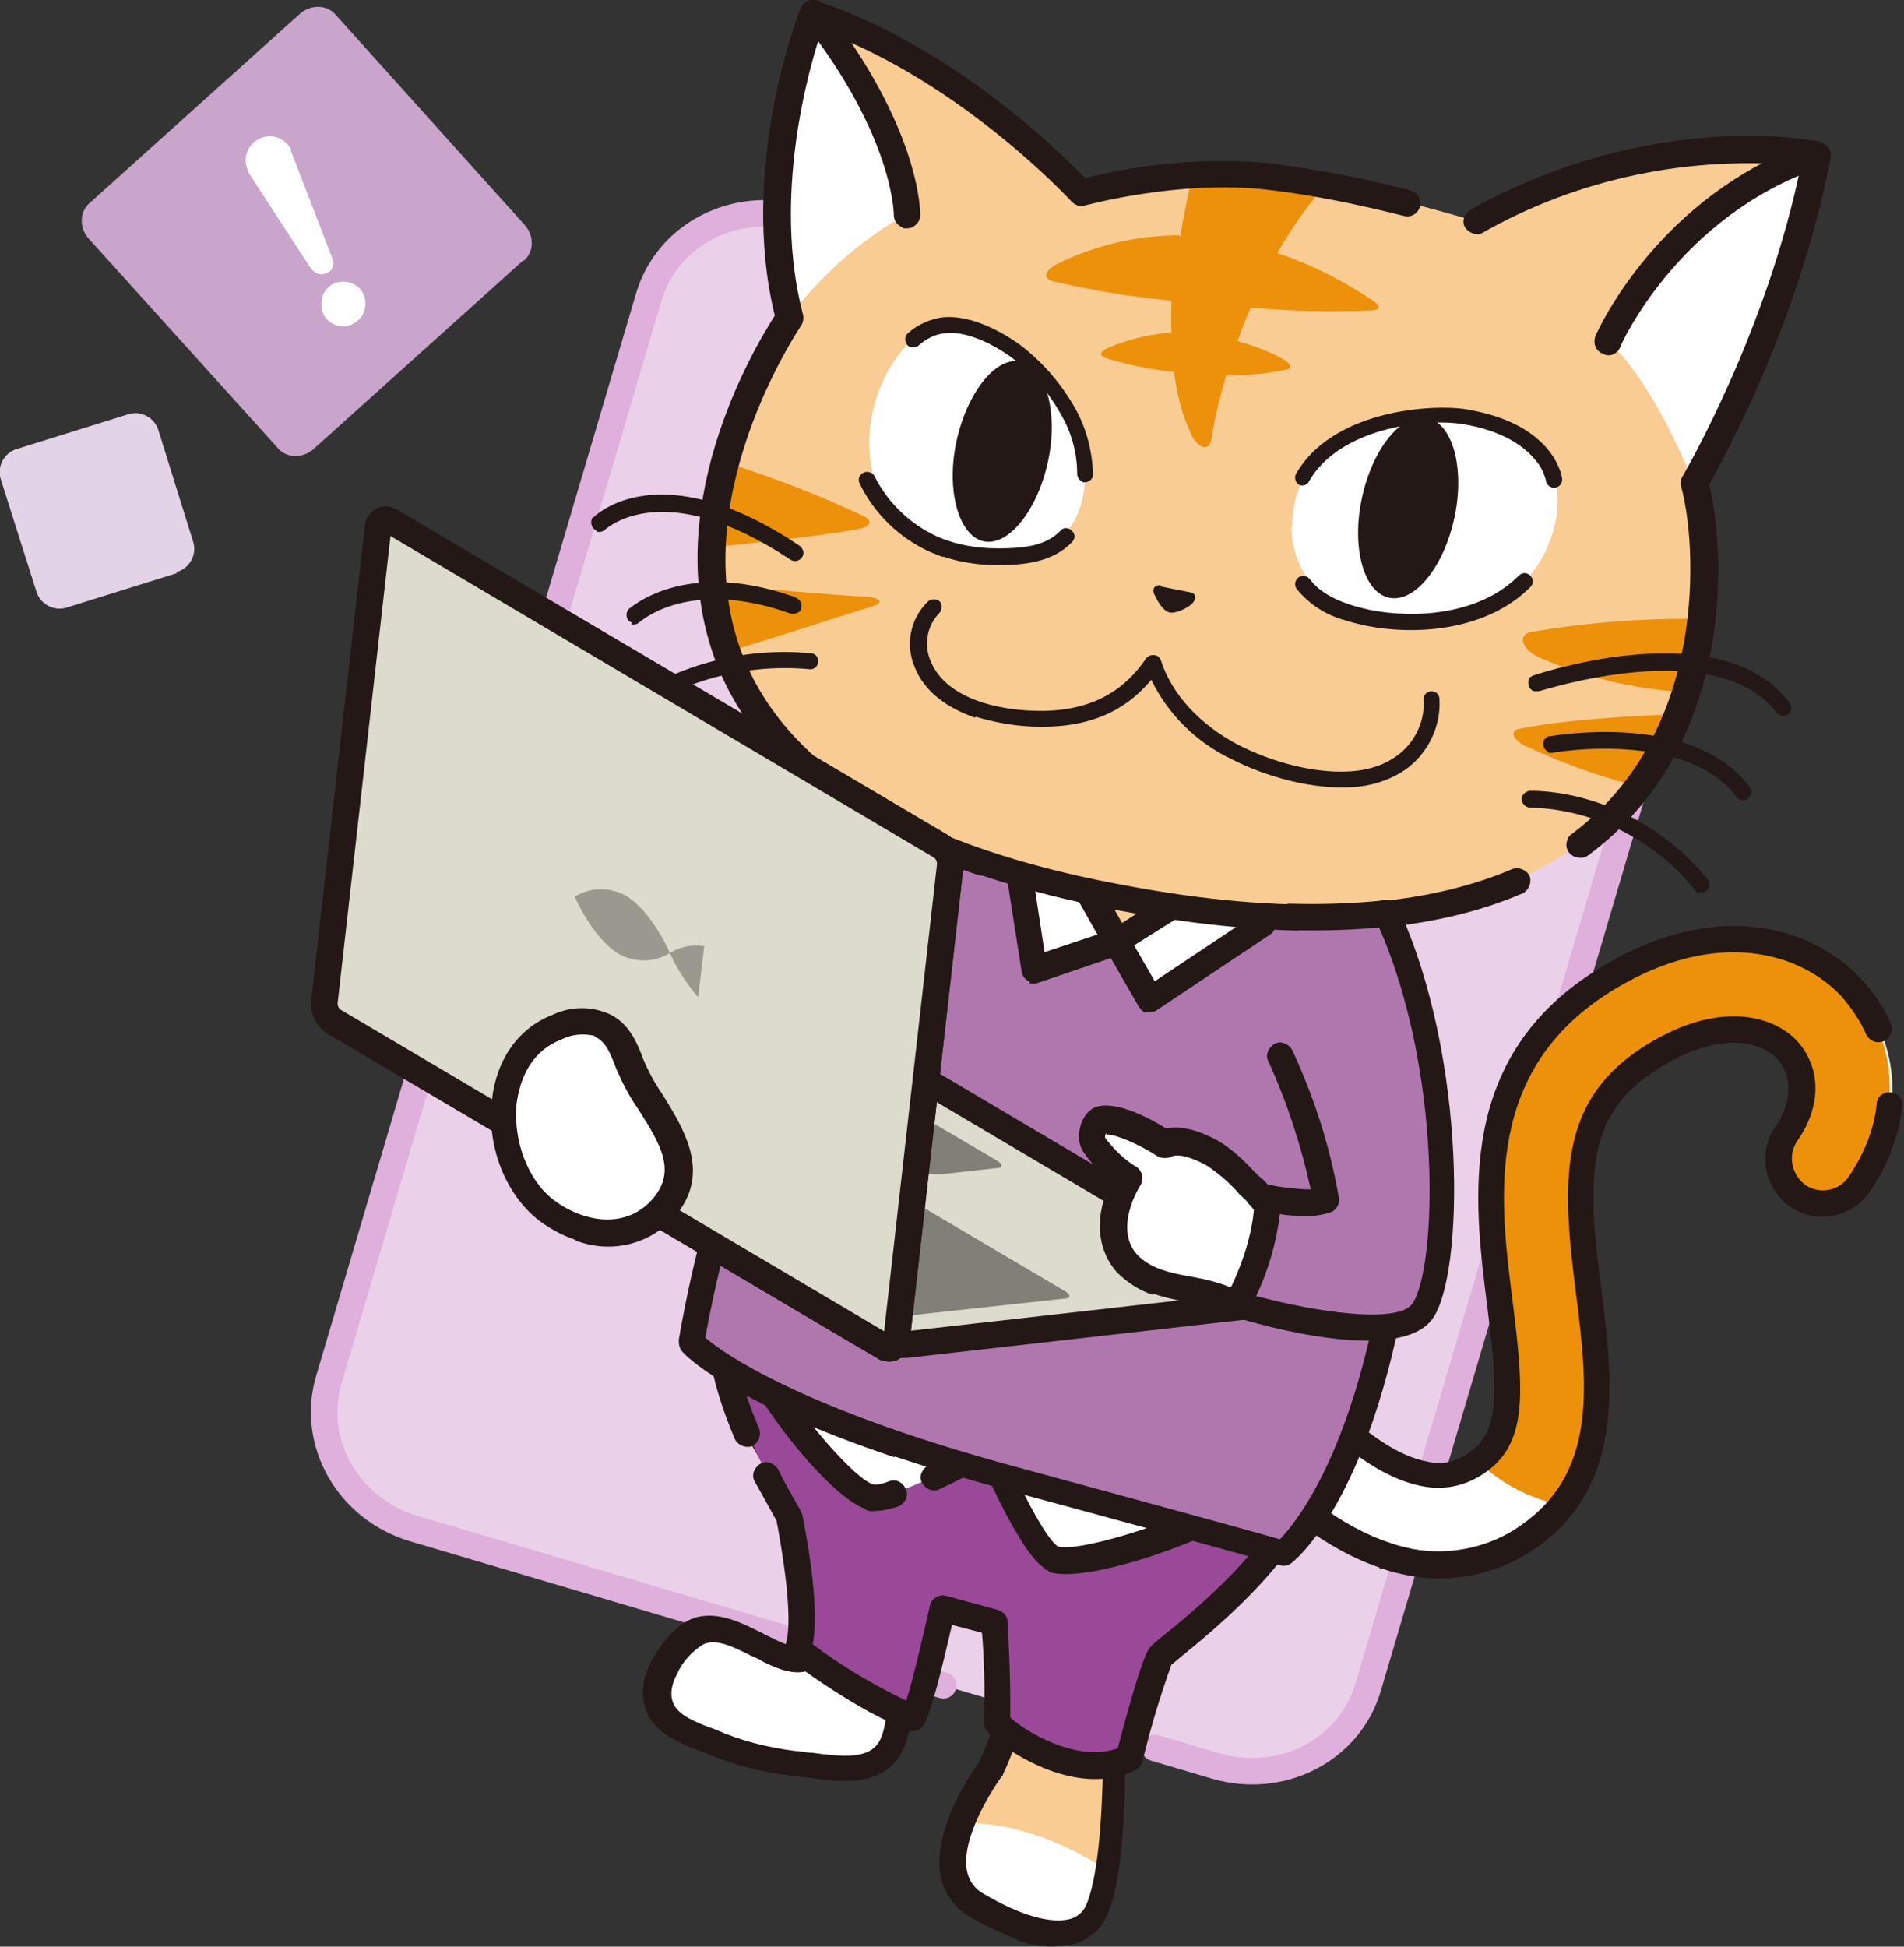 <?xml version="1.0" encoding="UTF-8"?>
<svg id="_グループ_2409" data-name="グループ_2409" xmlns="http://www.w3.org/2000/svg" width="216" height="220.8" version="1.1" xmlns:xlink="http://www.w3.org/1999/xlink" viewBox="0 0 216 220.8">
  <rect x="0" y="0" width="216" height="220.8" fill="#333333" stroke="none"/>
  <!-- Generator: Adobe Illustrator 29.0.1, SVG Export Plug-In . SVG Version: 2.1.0 Build 192)  -->
  <defs>
    <style>
      .st0 {
        fill: #231815;
      }

      .st1 {
        fill: #999990;
      }

      .st2 {
        stroke: #deb0db;
        stroke-dasharray: 150 12 1 12;
        stroke-linecap: round;
        stroke-linejoin: round;
        stroke-width: 3px;
      }

      .st2, .st3 {
        fill: none;
      }

      .st4 {
        fill: #fff;
      }

      .st5 {
        fill: #ed910a;
      }

      .st6 {
        fill: #808079;
      }

      .st7 {
        fill: #c9a4cb;
      }

      .st8 {
        fill: #b077af;
      }

      .st9 {
        fill: #f9cc94;
      }

      .st10 {
        fill: #dcdbce;
      }

      .st11 {
        fill: #ebd0e9;
      }

      .st12 {
        fill: #994997;
      }

      .st13 {
        fill: #e3d3e6;
      }

      .st14 {
        clip-path: url(#clippath);
      }
    </style>
    <clipPath id="clippath">
      <rect class="st3" width="216" height="220.8"/>
    </clipPath>
  </defs>
  <g class="st14">
    <g id="_グループ_2408" data-name="グループ_2408">
      <path id="_パス_6740" data-name="パス_6740" class="st11" d="M137.9,200.3c7.5,2.2,15.2-1.8,17.3-8.9l36.3-122.8c2.1-7.1-2.2-14.7-9.7-16.9l-90.9-26.9c-7.5-2.2-15.2,1.8-17.3,8.9l-36.3,122.8c-2.1,7.1,2.2,14.7,9.7,16.9l90.9,26.9Z"/>
      <path id="_パス_6741" data-name="パス_6741" class="st2" d="M137.9,200.3c7.5,2.2,15.2-1.8,17.3-8.9l36.3-122.8c2.1-7.1-2.2-14.7-9.7-16.9l-90.9-26.9c-7.5-2.2-15.2,1.8-17.3,8.9l-36.3,122.8c-2.1,7.1,2.2,14.7,9.7,16.9l90.9,26.9Z"/>
      <path id="_パス_6742" data-name="パス_6742" class="st4" d="M157.2,176.5c-11.8-3.8-20.9-17.4-22-19-1.5-2.3-.9-5.5,1.5-7,2.3-1.5,5.5-.9,7,1.5,2.5,3.8,10.6,14,18.1,15.3,2.2.4,4.4-.1,6.2-1.5,3.9-2.9,3.4-8.7,2.3-17.9-1.5-11.5-3.5-27.2,12.1-36.7,12.5-7.7,22.8-4.3,27.8,1,5.6,6,6,14.9.9,22.2-1.6,2.3-4.7,2.9-7,1.3-2.3-1.6-2.9-4.7-1.3-7,2.3-3.3,2.3-7.1,0-9.5-2.4-2.5-7.8-3.8-15.1.7-9.3,5.7-9,14-7.3,26.9,1.2,9.7,2.6,20.6-6.3,27.2-4,3.1-9.1,4.3-14,3.4-.9-.2-1.9-.4-2.8-.7"/>
      <path id="_パス_6743" data-name="パス_6743" class="st5" d="M210.1,112.1c-5-5.3-15.2-8.7-27.8-1-15.5,9.5-13.5,25.3-12.1,36.7,1.2,9.2,1.7,14.9-2.3,17.9,0,0-.1,0-.2.1,2.6,2.5,5.9,4.2,9.4,4.9,5.3-6.6,4.1-15.8,3-24.1-1.6-12.9-2-21.1,7.3-26.9,7.4-4.5,12.8-3.2,15.1-.7,2.3,2.4,2.3,6.2,0,9.5-1.6,2.3-1,5.4,1.3,7s5.4,1,7-1.3h0c5.1-7.3,4.7-16.3-.9-22.2"/>
      <path id="_パス_6744" data-name="パス_6744" class="st0" d="M156.5,177.8c-12.1-4.1-21.5-17.9-22.5-19.5-2-3-1.1-7.1,1.9-9,3-1.9,7-1.1,9,1.9,2.2,3.4,10.2,13.4,17.1,14.6,1.8.4,3.6-.1,5-1.3,3.3-2.4,2.8-7.8,1.7-16.5-1.5-11.9-3.6-28.2,12.8-38.2,13.3-8.2,24.3-4.5,29.6,1.2,1.4,1.5,2.6,3.2,3.4,5.1.3.8,0,1.6-.8,2-.8.3-1.6,0-2-.8h0c-.7-1.6-1.7-3-2.8-4.3-4.6-4.9-14.1-7.9-25.9-.7-14.7,9-12.9,23.6-11.4,35.3,1.2,9.7,1.8,15.8-2.8,19.2-2.1,1.6-4.7,2.3-7.3,1.8-9.7-1.7-19-15.8-19.1-15.9-1.1-1.6-3.3-2.1-4.9-1-1.6,1.1-2.1,3.3-1,4.9,1,1.5,9.9,14.7,21.2,18.4.8.3,1.7.5,2.6.7,4.5.8,9.2-.3,12.8-3.1,8.2-6.1,6.9-16.1,5.7-25.8-1.7-13.1-2-22.1,8-28.3,8.1-5,14.2-3.4,17-.5,2.8,3,2.9,7.4.1,11.4-1.1,1.6-.7,3.8.9,5,1.6,1.1,3.8.7,4.9-.9,1.7-2.5,2.9-5.3,3.2-8.3,0-.8.8-1.4,1.6-1.3.8,0,1.4.8,1.3,1.6-.4,3.5-1.7,6.8-3.7,9.7-2.1,3-6.2,3.7-9.1,1.6-2.9-2.1-3.6-6.1-1.6-9,1.9-2.7,2-5.8.2-7.7-2-2.1-6.7-3.1-13.3,1-8.3,5.1-8.4,12-6.6,25.4,1.2,9.6,2.7,21.5-6.8,28.6-4.3,3.3-9.8,4.6-15.1,3.6-1-.2-2-.4-3-.8-.1,0-.2,0-.3,0"/>
      <path id="_パス_6745" data-name="パス_6745" class="st9" d="M126.5,193.3c-.2-4.1,1.9-7.9,5.4-9.9,0,0,27.3-12.9,22.6-41-3.1-18.4-1.6-40.1-.6-42.7l-41.9-9.2c-10.2,12.3-18.9,25.8-26,40.2-10.7,22.5,2.5,36.4,4.7,40.8s3.1,13,1.3,15.8c-1.3,1.9-3.6.5-5.4-.4-2.1-1-5.1-2.8-7.5-1.7-1.6.7-2.9,2.6-3.7,4-.4.7-.6,1.4-.8,2.2-.5,3.9,3.2,5,5.8,6.1,3.1,1.3,6.3,2.2,9.6,2.6,3.6.4,8.8,1.8,10.9-1.6,2.2-3.5.7-13.2,4-17.6,0,0,6,2.6,10.1,3.1.3,5.5.2,11.1-2.6,16.7,0,0-8.6,11.4-1.7,15.6s12.3,4.3,13.8.4c2-5.2,2-16.9,1.9-23.2"/>
      <path id="_パス_6746" data-name="パス_6746" class="st4" d="M109.2,206.7c-1.5,2.8-2.6,6.9,1.6,9.4,7,4.2,12.3,4.3,13.8.4.5-1.4.9-2.9,1-4.4-6.9-4.4-12.5-5.4-16.4-5.3"/>
      <path id="_パス_6747" data-name="パス_6747" class="st4" d="M92.1,187.2c-1.3,1.9-3.6.5-5.4-.4-2.1-1-5.1-2.8-7.5-1.7-1.6.7-2.9,2.6-3.7,4-.4.7-.6,1.4-.8,2.2-.5,3.9,3.2,5,5.8,6.1,3.1,1.3,6.3,2.2,9.6,2.6,3.6.4,8.8,1.8,10.9-1.6.8-1.4,1.4-2.9,1.9-4.4-3.6-2.3-7-4.9-10.1-7.8-.2.4-.4.7-.6,1.1"/>
      <path id="_パス_6748" data-name="パス_6748" class="st0" d="M115.5,220c-1.9-.7-3.8-1.6-5.5-2.6-1.7-1-2.9-2.7-3.3-4.6-1-5.3,3.7-12,4.4-13,2.4-4.9,2.7-9.9,2.4-14.7-2.8-.6-5.5-1.4-8.1-2.5-1.1,2.2-1.4,5.5-1.6,8.5-.3,3.2-.5,6.2-1.7,8-2.3,3.7-7.1,3-10.6,2.5-.6,0-1.2-.2-1.8-.2-3.4-.4-6.8-1.3-10-2.7l-.6-.2c-2.5-1-6.7-2.6-6.1-7.4.1-.9.5-1.9.9-2.7.9-1.6,2.4-3.8,4.4-4.7,2.7-1.2,5.7.3,7.9,1.4.3.1.5.3.8.4l.6.3c2,1,2.7,1.1,3,.6,1.4-2.1,1.8-10.4-.2-14.5-.5-.9-1-1.7-1.6-2.5-4.4-6.4-13.7-19.6-4.3-39.4,7.1-14.5,15.9-28.1,26.2-40.5.4-.4.9-.6,1.4-.5l41.9,9.2c.4,0,.8.4,1,.7.2.4.2.8,0,1.2-.9,2.2-2.4,23.7.7,41.9,4.7,28.1-21.7,41.8-23.4,42.6-3,1.8-4.8,5.1-4.6,8.6,0,9,0,18.9-2,23.8-.6,1.6-1.9,2.8-3.5,3.4-2.3.6-4.7.5-7-.4M115.5,182.4c.6.2,1,.7,1,1.3.3,5.5.2,11.5-2.7,17.5,0,0,0,.2-.1.2-1.3,1.8-4.7,7.2-4,10.8.2,1.1.9,2.1,1.9,2.6,4.2,2.5,7.8,3.5,10,2.8.8-.3,1.4-.9,1.7-1.7,2-5.1,1.9-17.4,1.8-22.7-.2-4.6,2.1-8.9,6.1-11.2,0,0,0,0,.1,0,1.1-.5,26.2-12.8,21.8-39.4-2.7-16.2-1.9-35.6-.9-41.8l-39.5-8.7c-9.9,12-18.3,25.2-25.2,39.2-8.7,18.3,0,30.5,4,36.4.7.9,1.3,1.9,1.9,2.9,2.5,5,2.1,14.3,0,17.5-1.9,2.8-5.1,1.2-6.8.4l-.5-.3c-.3-.1-.6-.3-.9-.4-1.8-.9-3.9-2-5.4-1.3-1.3.8-2.4,2-3,3.4-.3.5-.5,1.1-.6,1.7-.3,2.3,1.4,3.2,4.2,4.3l.6.2c2.9,1.3,6,2.1,9.2,2.5.6,0,1.2.2,1.9.2,3.7.5,6.4.7,7.6-1.2.8-1.3,1-4,1.2-6.7.3-3.9.7-8.2,2.8-11,.4-.6,1.1-.7,1.8-.5,0,0,5.9,2.5,9.7,3,.1,0,.2,0,.3,0"/>
      <path id="_パス_6749" data-name="パス_6749" class="st12" d="M84.3,148.8l63.3,21.4c-3,8.1-15.1,16.7-15.9,17.6s-3.6,11.6-3.6,11.6c-6.8,3.1-15-3.6-15-4.1.2-4.6-.2-11.3-.2-11.3l-5.9-1.6s-2.4,11.2-3.4,12.4c-5.3-1.8-13-7.7-13-7.7,1.3-3.9-1-15.1-1-15.1-9.7-16.9-7.5-22.6-7.5-22.6l2.2-.6Z"/>
      <path id="_パス_6750" data-name="パス_6750" class="st0" d="M103.1,196.2c-5.4-1.8-13.1-7.6-13.5-7.9-.5-.4-.7-1.1-.5-1.7,1-2.8-.4-10.9-1-14.1-.9-1.6-1.7-3.1-2.5-4.5-.4-.7,0-1.6.7-2s1.6,0,2,.7c.7,1.5,1.6,3,2.5,4.6,0,.1.1.3.2.4.2,1.1,2.1,10.1,1.2,14.8,3.3,2.5,6.9,4.6,10.6,6.4.7-2.1,1.8-6.8,2.7-10.8.2-.8,1-1.3,1.8-1.1,0,0,0,0,0,0l5.9,1.6c.6.2,1.1.7,1.1,1.3,0,.3.4,6.3.3,10.9,1.5,1.4,7.4,5.2,12.2,3.5,1.8-6.8,3-10.7,3.7-11.5.5-.5,1-.9,1.5-1.3,3-2.4,10.5-8.6,13.5-14.5l-61.3-20.7-.9.3c-.1,1.3,0,4.8,2.8,11.4.3.7,0,1.6-.7,2-.7.3-1.6,0-2-.7,0,0,0,0,0,0-4.2-9.9-2.9-13.8-2.7-14.3.2-.4.5-.8,1-.9l2.2-.6c.3,0,.6,0,.9,0l63.3,21.4c.8.3,1.2,1.1.9,1.9,0,0,0,0,0,0-2.7,7-11.3,14.1-15,17.1-.5.4-.9.8-1.1.9-1.3,3.6-2.4,7.3-3.3,11-.1.4-.4.8-.8,1-5.7,2.7-12-.8-14.4-2.4-2.8-1.9-2.8-2.6-2.8-3.1.2-3.4,0-8-.2-10.1l-3.4-.9c-1,4.3-2.4,10.3-3.3,11.5-.4.5-1.1.7-1.7.5h0M114.6,195.4h0"/>
      <path id="_パス_6751" data-name="パス_6751" class="st4" d="M111.9,163.7s4.7,11.3,7.2,13,18.8-3.7,22.1-7l-29.4-5.9Z"/>
      <path id="_パス_6752" data-name="パス_6752" class="st0" d="M118.9,178.1c-.2,0-.4-.1-.5-.3-2.8-1.9-7-11.7-7.8-13.6-.3-.8,0-1.6.8-1.9.3-.1.6-.1.9,0l29.4,5.9c.8.2,1.3.9,1.2,1.8,0,.3-.2.6-.4.8-3.3,3.2-19,9-23.5,7.5M114.4,165.7c2,4.5,4.4,8.9,5.6,9.7,0,0,0,0,0,0,2,.7,12.1-2.3,17.4-5.1l-23.1-4.7Z"/>
      <path id="_パス_6753" data-name="パス_6753" class="st4" d="M99.1,169.8c-3.1-.2-13.5-13.1-14.2-17.7l27.8,11.8s-10.6,6.1-13.6,5.9"/>
      <path id="_パス_6754" data-name="パス_6754" class="st0" d="M98.3,171.2c-4.6-1.5-14.2-14.2-14.9-18.8-.1-.8.4-1.6,1.3-1.7.3,0,.5,0,.8.1l27.8,11.8c.8.3,1.1,1.2.8,2-.1.3-.3.5-.6.7-.1,0-3.4,2-6.9,3.6-.7.4-1.6,0-2-.7-.4-.7,0-1.6.7-2,0,0,0,0,0,0,1.4-.7,2.9-1.4,4-2.1l-21.8-9.2c2.8,5.2,9.7,13.2,11.7,13.5.6,0,1.2-.2,1.7-.4.8-.3,1.6.2,1.9,1s-.2,1.6-1,1.9c-.9.3-1.9.5-2.9.5-.2,0-.5,0-.7-.2"/>
      <path id="_パス_6755" data-name="パス_6755" class="st8" d="M107.6,91.6s-22.1,19.8-29.1,60.7c0,0,6.9,7.5,35.7,15.3,28.9,7.8,31.4,8.6,31.4,8.6,0,0,8.4-6.4,12.5-30.9s-11.7-47.8-11.7-47.8l-9,2.5-10.6,6.8-6.8-12.1-12.3-3.2Z"/>
      <path id="_パス_6756" data-name="パス_6756" class="st0" d="M101.5,165.3c-18.8-6.3-23.9-11.7-24.1-12-.3-.3-.4-.8-.4-1.3,7-41,28.7-60.8,29.6-61.6.4-.3.9-.5,1.4-.3l12.3,3.2c.4.1.7.4.9.7l6.1,10.7,9.3-5.9c.1,0,.3-.1.4-.2l9-2.5c.6-.2,1.3,0,1.6.6.7,1,16.2,24,12,48.8s-12.7,31.5-13.1,31.8c-.4.3-.9.4-1.4.2-.1,0-3.2-1-31.3-8.6-4.7-1.3-8.7-2.5-12.3-3.7M80.1,151.8c2,1.7,10.7,7.9,34.5,14.4,21.7,5.9,28.6,7.8,30.6,8.4,1.8-1.9,8.1-9.5,11.5-29.5,3.5-21-8.2-41.3-10.9-45.8l-7.8,2.1-10.5,6.7c-.7.4-1.6.2-2.1-.5,0,0,0,0,0,0l-6.5-11.5-10.9-2.8c-3.4,3.4-21.6,22.8-28,58.5"/>
      <path id="_パス_6757" data-name="パス_6757" class="st4" d="M126.7,106.8l-9.3,3.2-2.1-13.4,4.6-1.8,6.8,12.1Z"/>
      <path id="_パス_6758" data-name="パス_6758" class="st0" d="M116.9,111.4c-.5-.2-.9-.6-1-1.2l-2.1-13.4c-.1-.7.3-1.4.9-1.6l4.6-1.8c.7-.3,1.5,0,1.8.7l6.9,12.1c.4.7.2,1.6-.6,2,0,0-.2,0-.3.1l-9.4,3.2c-.3.1-.6.1-1,0M116.9,97.5l1.6,10.5,6-2-5.3-9.4-2.3.9Z"/>
      <path id="_パス_6759" data-name="パス_6759" class="st4" d="M126.7,106.8l10.6-6.8,6,4.8-12.9,8.6-3.8-6.6Z"/>
      <path id="_パス_6760" data-name="パス_6760" class="st0" d="M130,114.9c-.3-.1-.6-.4-.8-.7l-3.8-6.6c-.4-.7-.2-1.6.5-2l10.6-6.8c.5-.3,1.2-.3,1.7,0l6,4.8c.6.5.7,1.5.2,2.1,0,.1-.2.2-.3.3l-12.9,8.6c-.3.2-.8.3-1.2.2,0,0,0,0-.1,0M128.7,107.3l2.3,4,9.9-6.6-3.6-2.9-8.6,5.4Z"/>
      <path id="_パス_6761" data-name="パス_6761" class="st9" d="M89.5,36s-36.2,52,37.6,65.8c71.3,13.4,67.5-37.5,65-47.1,0,0,10.1-17,13.9-37.2,0,0-18.2-3.8-38.6,7.6,0,0-13.3-4.1-23.7-5.2s-21.1,1.9-21.1,1.9c0,0-13.3-14.5-30.4-20.3,0,0-7,17.9-2.7,34.5"/>
      <path id="_パス_6762" data-name="パス_6762" class="st4" d="M206,17.5c-16.9,5.8-23.6,21.2-23.6,21.2,0,0,4.6,3.5,9.7,16,0,0,10.1-17,13.9-37.2"/>
      <path id="_パス_6763" data-name="パス_6763" class="st4" d="M102.9,24.4s.2-9.2-10.7-22.9c0,0-7,17.9-2.7,34.5,6.4-8.4,13.3-11.6,13.3-11.6"/>
      <path id="_パス_6764" data-name="パス_6764" class="st0" d="M181.9,40.1s0,0-.1,0c-.8-.3-1.1-1.2-.8-2,.3-.7,7.2-16,24.5-22,.8-.3,1.6.2,1.9,1,.2.8-.2,1.6-.9,1.9-16.1,5.5-22.7,20.2-22.7,20.4-.3.7-1.1,1.1-1.8.8"/>
      <path id="_パス_6765" data-name="パス_6765" class="st0" d="M102.4,25.8c-.6-.2-1-.8-1-1.4,0-.1,0-8.9-10.3-22-.5-.6-.4-1.6.2-2.1s1.6-.4,2.1.2c11,14,11,23.5,11,23.9,0,.8-.7,1.5-1.5,1.5-.2,0-.3,0-.4,0"/>
      <path id="_パス_6766" data-name="パス_6766" class="st5" d="M133.7,26.7c-4.7,0-9.4,1.1-13.7,3.2-1,.5-2.1,1.5-.6,2,4.4,1,8.9,1.8,13.5,2.2,0,1.2-.1,2.4,0,3.6-2.5.2-5,.8-7.3,1.8-.8.4-.9.8-.2,1.1,2.5.8,5.2,1.3,7.8,1.6.3,2.5.9,4.9,2,7.2.5,1.1,1.9,2.1,2.2.5.4-2.5,1-4.9,1.7-7.3,2.3,0,4.7-.2,7-.7.5-.2.3-.7-.6-1.2-1.6-.9-3.3-1.5-5.1-2,.4-1.2.9-2.5,1.5-3.8,4.6.4,9.1.5,13.7.3,1,0,1-.5.3-1-3.4-2.3-7.1-4.2-11-5.5,1.6-2.8,3.4-5.3,5.4-7.7-2.2-.4-4.4-.8-6.5-1-2.8-.3-5.7-.3-8.5-.1-.5,2-1,4.4-1.4,6.9"/>
      <path id="_パス_6767" data-name="パス_6767" class="st5" d="M98.3,58.7c-5-2.4-10.2-4.4-15.5-6.1-.8,3.1-1.2,6.2-1.4,9.4,6.2-.6,12.9-1.4,16-2,1.5-.3,1.4-1,.9-1.2"/>
      <path id="_パス_6768" data-name="パス_6768" class="st5" d="M98.4,67.7c-5.1-.3-11.9-.9-16.9-1.4.2,2.5.7,5.1,1.4,7.5,6.1-1.8,12-3.8,15.7-4.9,2-.6,1.1-1.1-.2-1.2"/>
      <path id="_パス_6769" data-name="パス_6769" class="st5" d="M174.9,74.7c5.2,2.2,10.7,3.5,16.3,3.8.9-2.7,1.5-5.5,1.8-8.3-6.5-.1-13,.4-19.4,1.5-1.4.3-1.1,2,1.3,3"/>
      <path id="_パス_6770" data-name="パス_6770" class="st5" d="M172.2,82.7c-.6.1-.9.9.6,1.8,4.1,1.9,8.3,3.5,12.7,4.6,1.9-2.5,3.5-5.2,4.7-8.1-4.8.2-12.8.6-18,1.7"/>
      <path id="_パス_6771" data-name="パス_6771" class="st0" d="M110.6,81.4c-2.8-1-5.7-2.7-6.9-5.9-1-2.5-.4-5.4,1.6-7.3.4-.3.9-.3,1.3,0,.3.4.3.9,0,1.3-1.4,1.4-1.8,3.5-1.1,5.3,1.8,4.8,8.6,5.7,11.4,5.8,5.9.3,10.2-1.6,13.1-5.9.3-.4.8-.5,1.3-.3.2.1.3.3.4.5,1.2,3.8,4.4,7.3,8.8,9.6,3.5,1.8,8.9,3.5,13.6,2.9,1.4-.2,2.7-.6,3.8-1.3,2.4-1.4,3.8-4.1,3.6-6.8,0-.5.4-.9.9-.9.5,0,.9.4.9.9.2,3.4-1.6,6.7-4.5,8.4-1.4.8-2.9,1.3-4.5,1.5-5.1.6-10.9-1.2-14.6-3.1-4-1.9-7.2-5.1-9.1-9-3.2,3.9-7.7,5.6-13.7,5.3-2.1-.1-4.2-.5-6.2-1.1"/>
      <path id="_パス_6772" data-name="パス_6772" class="st0" d="M131.6,66.5c1,.2,2.4.5,3.5.7.8.2.5,1,0,1.4-.7.5-1.5.9-2.3.9-.8-.1-1.5-1.3-1.9-2.2-.2-.5.1-1,.8-.9"/>
      <path id="_パス_6773" data-name="パス_6773" class="st4" d="M107,36.9c-2.2.3-4,1.7-5.6,4.1-4.5,6.8-3.9,17.3,4.4,20.8,4,1.7,9.3,2.4,13.3.1,5.2-3,4.7-10.9,1.9-15.4-1.5-2.6-3.5-4.8-5.9-6.7-2.1-1.6-5.4-3.2-8.2-2.9"/>
      <path id="_パス_6774" data-name="パス_6774" class="st4" d="M146.5,59.7c0,5.1,3.7,9.5,8.8,10.4,7.7,1.4,17.3-.5,20.4-8.4,1.3-3.2,1.6-7.2-.6-10-2.1-2.6-5.6-3.9-8.9-4.4-5.4-.8-19.7.9-19.6,12.5"/>
      <path id="_パス_6775" data-name="パス_6775" class="st0" d="M107,63.2c-.5-.2-1-.4-1.5-.6-3.5-1.6-6.3-4.3-8-7.8-.2-.5,0-1,.5-1.2.4-.2,1,0,1.2.4,1.5,3,4,5.4,7,6.8,2.2,1,4.6,1.4,7,1.4,2.7,0,5.4-.2,7.1-2,.3-.4.9-.4,1.3,0s.4.9,0,1.3c0,0,0,0,0,0-2.2,2.3-5.5,2.6-8.4,2.6-2.1,0-4.3-.3-6.3-1"/>
      <path id="_パス_6776" data-name="パス_6776" class="st0" d="M122.8,54.6c-.4-.1-.6-.5-.6-.9,0-2.4-.7-4.8-1.9-6.8-1.4-2.5-3.3-4.7-5.6-6.4-2.1-1.5-5.1-3-7.5-2.7-1.1.1-2.1.6-3,1.4-.4.3-1,.3-1.3-.1-.3-.4-.3-1,.1-1.3h0c1.1-1,2.5-1.6,3.9-1.8,3.7-.4,7.7,2.3,8.8,3.1,2.5,1.9,4.5,4.2,6.1,6.9,1.4,2.4,2.1,5,2.2,7.8,0,.5-.4.9-.9.9-.1,0-.2,0-.3,0"/>
      <path id="_パス_6777" data-name="パス_6777" class="st0" d="M147.6,55c0,0-.1,0-.2,0-.4-.2-.6-.8-.4-1.2,4-7.1,14.9-8,19.2-7.4,3,.5,7,1.6,9.5,4.7.7.9,1.3,2,1.5,3.1.1.5-.2,1-.7,1.1-.5.1-1-.2-1.1-.7h0c-.2-.9-.6-1.7-1.2-2.4-2.1-2.6-5.7-3.7-8.3-4.1-4.4-.7-14,.5-17.4,6.5-.2.4-.7.6-1.1.4"/>
      <path id="_パス_6778" data-name="パス_6778" class="st0" d="M152.4,70.3c-2.1-.6-3.9-1.8-5.3-3.5-.3-.4-.2-1,.2-1.3.4-.3,1-.2,1.3.2,1.6,2.2,5,3.1,6.9,3.5,5.2,1,12.4.5,16.8-3.9.4-.4.9-.4,1.3,0s.4.9,0,1.3c-4.9,4.9-12.8,5.5-18.5,4.4-.9-.2-1.8-.4-2.7-.7"/>
      <path id="_パス_6779" data-name="パス_6779" class="st0" d="M118.9,52.3c-1.2,5.6-4.5,9.7-7.3,9.1s-4.3-5.7-3.1-11.3,4.5-9.7,7.3-9.1,4.3,5.7,3.1,11.3"/>
      <path id="_パス_6780" data-name="パス_6780" class="st0" d="M165,58.7c-1.2,5.6-4.5,9.7-7.4,9.1s-4.3-5.7-3.1-11.3,4.5-9.7,7.4-9.1,4.3,5.7,3.1,11.3"/>
      <path id="_パス_6781" data-name="パス_6781" class="st0" d="M178.7,97.2c-.8-.3-1.2-1.1-.9-1.9,0-.3.3-.5.5-.7,15.6-11.6,14.2-33,12.4-39.5-.1-.4,0-.8.2-1.1.1-.2,9.5-16.2,13.4-35.2-12.5-1.2-25.2,1.4-36.1,7.6-.7.4-1.6,0-2-.6-.4-.7-.1-1.5.6-2,20.7-11.5,38.9-7.9,39.7-7.7.8.2,1.3.9,1.2,1.7-3.5,18.4-12,34-13.8,37.1,1.9,8.1,2.9,29.8-13.7,42.1-.4.3-.9.4-1.4.2"/>
      <path id="_パス_6782" data-name="パス_6782" class="st0" d="M111.1,99.3c-15.4-5.2-25.3-13.1-29.6-23.5-7.2-17.7,4.1-36.4,6.4-40-4.1-16.7,2.6-34,2.9-34.8.3-.7,1.1-1.1,1.9-.9,15.4,5.2,27.5,17.1,30.4,20.1,6.8-1.7,13.8-2.3,20.8-1.7,5.4.7,10.8,1.7,16.1,3.1.8.2,1.3,1,1.1,1.8-.2.8-1,1.3-1.8,1.1,0,0,0,0,0,0-5.2-1.3-10.4-2.4-15.7-3-10-1.1-20.4,1.8-20.5,1.8-.5.2-1.1,0-1.5-.4-.1-.1-12.5-13.6-28.4-19.4-1.5,4.4-5.6,18.9-2.1,32.2.1.4,0,.9-.2,1.2-.1.2-13.7,20.1-6.5,37.8,5.2,12.7,19.7,21.4,43.1,25.7,18.4,3.5,33.2,2.8,44-1.8.7-.3,1.6,0,2,.7.3.7,0,1.6-.7,2,0,0,0,0,0,0-11.3,4.9-26.7,5.6-45.7,2-5.3-1-10.6-2.3-15.7-4"/>
      <path id="_パス_6783" data-name="パス_6783" class="st0" d="M67.7,60.2c-.5-.2-.7-.7-.6-1.2,0-.1.1-.3.2-.3.3-.3,7.6-7.4,23.4,3.2.4.3.6.8.3,1.3-.3.4-.8.6-1.3.3,0,0,0,0,0,0-14.4-9.6-20.8-3.6-21.1-3.4-.2.2-.6.3-.9.2"/>
      <path id="_パス_6784" data-name="パス_6784" class="st0" d="M71.7,70.6c-.1,0-.3-.1-.4-.2-.3-.4-.3-.9,0-1.3.3-.2,6.3-5.7,18.5-1.5.2,0,.3.1.5.2.5.2.7.7.6,1.2s-.7.7-1.2.6h0c-11.5-4.1-16.9.8-17.2,1-.2.2-.6.3-.9.2"/>
      <path id="_パス_6785" data-name="パス_6785" class="st0" d="M69.2,82.7c-.5-.2-.7-.7-.6-1.2,0-.1.1-.3.3-.4,6.4-5.3,14.8-7.8,23.1-7,.5,0,.9.5.8,1,0,.5-.5.9-1,.8-7.8-.7-15.6,1.6-21.6,6.5-.2.2-.6.3-.9.2"/>
      <path id="_パス_6786" data-name="パス_6786" class="st0" d="M174,78.4c-.5-.2-.7-.7-.6-1.2,0-.3.3-.5.6-.6.9-.3,21.4-7.1,29,3.1.3.4.3,1-.1,1.3s-1,.3-1.3-.1c0,0,0,0,0,0-6.9-9.1-26.8-2.5-27-2.5-.2,0-.4,0-.6,0"/>
      <path id="_パス_6787" data-name="パス_6787" class="st0" d="M175.7,85.3c-.5-.2-.7-.7-.6-1.2.1-.3.4-.6.7-.6.7-.1,16.4-2.8,22.7,5.8.3.4.2,1-.2,1.3s-1,.2-1.3-.2c-5.6-7.6-20.7-5.1-20.9-5-.2,0-.3,0-.5,0"/>
      <path id="_パス_6788" data-name="パス_6788" class="st0" d="M192.7,101.3c-.2,0-.3-.2-.4-.3-4.5-5.7-11.4-9.2-18.7-9.4-.5,0-.9-.4-1-.9,0-.5.4-.9.9-1,.5,0,11.5-.4,20.2,10,.3.4.3,1-.1,1.3-.2.2-.6.3-.9.2"/>
      <path id="_パス_6789" data-name="パス_6789" class="st10" d="M103,152.5c-1.7.1-3.5-.3-5-1.1l-57.8-34.2c-1.3-.8-1.1-1.5.4-1.7l41.5-4.7c1.7-.1,3.5.3,5,1.1l57.8,34.2c1.3.8,1.1,1.5-.4,1.7l-41.5,4.7Z"/>
      <path id="_パス_6790" data-name="パス_6790" class="st0" d="M98.8,153.4c-.5-.2-1.1-.4-1.6-.7l-57.8-34.2c-1.6-1-1.7-2.1-1.6-2.7s.6-1.6,2.5-1.8l41.5-4.7c2.1-.1,4.1.3,5.9,1.3l57.8,34.2c1.6,1,1.7,2.1,1.6,2.7s-.6,1.6-2.5,1.8l-41.5,4.7c-1.5.1-3,0-4.3-.6M42.4,116.8l56.3,33.3c1.3.6,2.7.9,4.1.9l39.8-4.5-56.3-33.3c-1.3-.6-2.7-.9-4.1-.9l-39.8,4.5Z"/>
      <path id="_パス_6791" data-name="パス_6791" class="st6" d="M106.7,133.2c-.9,0-1.7-.1-2.5-.5l-9.7-5.7c-.6-.4-.6-.8.2-.8l6.3-.7c.9,0,1.7.1,2.5.5l9.7,5.7c.6.4.6.8-.2.8l-6.3.7Z"/>
      <path id="_パス_6792" data-name="パス_6792" class="st6" d="M100.5,149.5c-.9,0-1.7-.1-2.5-.5l-50.8-30c-.6-.4-.6-.8.2-.8l20.2-2.2c.9,0,1.7.1,2.5.5l50.8,30c.6.4.6.8-.2.8l-20.2,2.2Z"/>
      <path id="_パス_6793" data-name="パス_6793" class="st10" d="M100.3,152.8l-62.5-36.9c-.7-.5-1.1-1.3-1-2.1l6.1-53.9c0-.5.3-.9.8-.9.2,0,.4,0,.6.2l62.5,36.9c.7.5,1.1,1.3,1,2.1l-6.1,53.9c0,.5-.3.9-.8.9-.2,0-.4,0-.6-.2"/>
      <path id="_パス_6794" data-name="パス_6794" class="st0" d="M100.1,154.3c-.2,0-.4-.1-.5-.2l-62.5-36.9c-1.2-.8-1.9-2.2-1.8-3.6l6.1-53.9c0-.8.6-1.6,1.3-2,.7-.4,1.6-.3,2.3.1l62.5,36.9c1.2.8,1.9,2.2,1.8,3.6l-6.1,53.9c0,.8-.6,1.6-1.3,2-.6.3-1.2.3-1.8.1M101.1,151.5l-.8,1.3.8-1.3ZM44.3,60.8l-6,53c0,.3.1.5.3.7l61.7,36.5,6-53c0-.3-.1-.5-.3-.7l-61.7-36.5Z"/>
      <path id="_パス_6795" data-name="パス_6795" class="st10" d="M100.3,152.8l-62.5-36.9c-.7-.5-1.1-1.3-1-2.1l6.1-53.9c0-.5.3-.9.8-.9.2,0,.4,0,.6.2l62.5,36.9c.7.5,1.1,1.3,1,2.1l-6.1,53.9c0,.5-.3.9-.8.9-.2,0-.4,0-.6-.2"/>
      <path id="_パス_6796" data-name="パス_6796" class="st0" d="M100.1,154.3c-.2,0-.4-.1-.5-.2l-62.5-36.9c-1.2-.8-1.9-2.2-1.8-3.6l6.1-53.9c0-.8.6-1.6,1.3-2,.7-.4,1.6-.3,2.3.1l62.5,36.9c1.2.8,1.9,2.2,1.8,3.6l-6.1,53.9c0,.8-.6,1.6-1.3,2-.6.3-1.2.3-1.8.1M101.1,151.5l-.8,1.3.8-1.3ZM44.3,60.8l-6,53c0,.3.1.5.3.7l61.7,36.5,6-53c0-.3-.1-.5-.3-.7l-61.7-36.5Z"/>
      <path id="_パス_6797" data-name="パス_6797" class="st1" d="M76,108.1c-1.8,1.1-4,1.1-5.8.1-3-1.8-5-6.5-5-6.5,1.8-1.1,4-1.1,5.8-.1,3,1.8,5,6.5,5,6.5"/>
      <path id="_パス_6798" data-name="パス_6798" class="st1" d="M79.8,107.3c-1.3-.2-2.7.1-3.8.8.8,1.8,1.9,3.5,3.2,5l.7-5.8Z"/>
      <path id="_パス_6799" data-name="パス_6799" class="st4" d="M57.2,125c-.5,4.6,1.3,9.6,4.8,12.2,4.3,3.3,10,3.7,13.5-.6,4.5-5.6-2.2-11.2-4-16-.6-1.7-1.3-3.5-3-4.3-1.7-.7-3.7-.6-5.3.2-3.7,1.5-5.6,4.8-6,8.5"/>
      <path id="_パス_6800" data-name="パス_6800" class="st0" d="M65.2,140.6c-1.5-.5-2.9-1.3-4.1-2.2-3.7-2.9-5.9-8.3-5.3-13.6.5-4.6,3-8.2,6.9-9.7,2.1-1,4.5-1,6.6,0,2.2,1.1,3.1,3.5,3.7,5.1.6,1.4,1.3,2.7,2.2,4,2.4,3.9,5.4,8.7,1.6,13.5-2.8,3.4-7.4,4.6-11.5,3M67.5,117.5c-1.3-.3-2.6-.2-3.8.4-3.9,1.5-4.8,5.2-5.1,7.3-.4,4.2,1.3,8.7,4.2,10.9,3.3,2.5,8.3,3.5,11.4-.3,2.4-3,.9-5.8-1.8-10-1-1.4-1.8-3-2.5-4.6-.6-1.6-1.1-2.9-2.2-3.5-.1,0-.2-.1-.3-.1"/>
      <path id="_パス_6801" data-name="パス_6801" class="st9" d="M156,105.1l-9.2,11.1c2.9,8.1,3.9,18.6,4,21.5,0,.7-3.1.4-5.7-.3-.9-.2-2-1.8-2.6-2.4-1.5-1.6-3.1-3-4.8-4.2-1.4-.8-3.8-1.8-5.4-1.1-1.7-1.1-5.7-3.3-7.4-2.7-.8.6-1.1,1.7-.8,2.7,1.1,1.5,2.4,2.8,4,3.9-1.9,3.1-2.6,7-.2,9.7,3,3.2,7.8,2.5,11.5,4.3,2.7,1.2,6.1,1.4,9,1.8,3.8.6,11.5.9,13.4-2.5,2.6-4.6,1.1-29-5.8-41.9"/>
      <path id="_パス_6802" data-name="パス_6802" class="st4" d="M145,137.4c-.9-.3-1.9-1.8-2.5-2.3-1.5-1.6-3.1-3-4.8-4.2-1.4-.8-3.8-1.8-5.4-1.1-1.7-1.1-5.7-3.3-7.4-2.7-.8.6-1.1,1.7-.8,2.7,1.1,1.5,2.4,2.8,4,3.9-1.9,3.1-2.6,7-.2,9.7,3,3.2,7.8,2.5,11.5,4.3.6.3,1.3.5,1.9.7,2.1-3.3,3.4-7,3.7-10.9"/>
      <path id="_パス_6803" data-name="パス_6803" class="st0" d="M130.9,146.9c-1.6-.5-3-1.4-4.2-2.6-2.3-2.6-2.6-6.5-.6-10.3-1.3-1-2.4-2.1-3.3-3.5-.5-.9-.5-1.9-.2-2.9.3-.9.8-1.6,1.6-2,2.4-.9,6.5,1.4,8.1,2.4,2.2-.5,4.8.8,5.9,1.4,1.5.9,2.8,2.1,4,3.4.4.4.7.7,1.1,1,.2.2.5.5.7.8.4.5.8.9,1.2,1.2,1.2.3,2.5.5,3.8.6-.3-3.9-1.3-12.9-3.8-19.9-.2-.5,0-1.1.2-1.5l9.2-11.1c.5-.6,1.5-.7,2.1-.2.2.1.3.3.4.5,6.9,13,8.8,37.9,5.7,43.3-2.8,5-13.7,3.4-14.9,3.2-.7-.1-1.5-.2-2.2-.3-2.4-.2-4.8-.7-7.1-1.6-1.4-.6-2.8-1-4.3-1.2-1.2-.2-2.4-.5-3.6-.9M125.5,128.5c-.1.2-.2.4-.1.6,1,1.3,2.2,2.5,3.6,3.3.6.5.8,1.3.4,2-1.4,2.3-2.4,5.7-.4,7.9,1.5,1.6,3.8,2.1,6.1,2.5,1.7.3,3.4.7,4.9,1.4,2,.8,4.1,1.2,6.2,1.4.8.1,1.6.2,2.4.3,4.9.8,10.7.4,11.8-1.7,2-3.6,1.3-25-4.8-38.4l-7.2,8.7c2.1,6.9,3.4,14,3.8,21.2,0,.5-.2,1.1-.7,1.4-1.4,1.1-5.3.2-6.9-.2-1.1-.4-2-1.2-2.7-2.1-.2-.2-.4-.4-.5-.6-.4-.4-.8-.7-1.1-1.1-1-1.1-2.2-2.1-3.4-2.9-1.6-.9-3.3-1.4-4-1-.5.2-1,.2-1.5,0-2.3-1.5-5-2.6-5.9-2.5M149.3,137.7h0,0Z"/>
      <path id="_パス_6804" data-name="パス_6804" class="st8" d="M148.1,104.1l-8.2,14.4,5.5,1.3c2.4,5.2,4.1,10.7,5.2,16.4-.8.2-1.6.3-2.4.3-1.4,0-2.8-.2-4.2-.5,0,0,.2,4.9-3.5,12,0,0,17.7,5.4,21.1.8,3.2-4.4,3.7-28.4-4.1-45.2-3.1.3-6.2.5-9.4.5"/>
      <path id="_パス_6805" data-name="パス_6805" class="st0" d="M139.9,149.4c-.8-.3-1.2-1.1-.9-1.9,0,0,0-.1,0-.2,3.5-6.6,3.3-11.2,3.3-11.3,0-.8.6-1.5,1.4-1.6.1,0,.3,0,.4,0,1.3.3,2.6.4,3.9.5.3,0,.5,0,.7,0-1.1-5-2.7-9.9-4.8-14.5-.4-.7,0-1.6.7-2s1.6,0,2,.7h0c2.5,5.4,4.3,11,5.3,16.8.1.7-.3,1.3-.9,1.6-1,.3-2,.5-3,.4-.9,0-1.9,0-2.8-.2-.4,3.2-1.3,6.4-2.7,9.3,6.7,1.8,16,3.2,17.7.9,2.8-3.8,3.6-26.9-4.2-43.7-.4-.7,0-1.6.6-2s1.6,0,2,.6c0,0,0,0,0,.1,7.9,17.1,7.5,41.8,3.9,46.7-3.8,5.2-19.6.7-22.7-.3h0"/>
      <path id="_パス_6806" data-name="パス_6806" class="st0" d="M145.8,105.4c-.8-.3-1.2-1.1-.9-1.9.2-.6.8-1,1.4-1,3.6.1,7.3,0,10.9-.4.8,0,1.5.5,1.6,1.4,0,.8-.5,1.5-1.3,1.6-3.8.4-7.6.5-11.3.4-.1,0-.3,0-.4,0"/>
      <path id="_パス_6807" data-name="パス_6807" class="st13" d="M20.1,65l-12.5,3.9c-1.5.5-3.1-.4-3.5-1.9,0,0,0,0,0,0L.1,54.4c-.5-1.5.4-3.1,1.9-3.5l12.5-3.9c1.5-.5,3.1.4,3.5,1.9l3.9,12.5c.5,1.5-.4,3.1-1.9,3.5"/>
      <path id="_パス_6808" data-name="パス_6808" class="st7" d="M59.4,29.5l-23.9,21.5c-1.2,1-3,1-4-.2L10,27c-1-1.2-1-3,.2-4L34.1,1.5c1.2-1,3-1,4,.2l21.5,23.9c1,1.2,1,3-.2,4"/>
      <path id="_パス_6809" data-name="パス_6809" class="st4" d="M36.7,35.6c-.6-1.3-.1-2.8,1.1-3.4,1.3-.6,2.8-.1,3.4,1.1.6,1.3.1,2.8-1.1,3.4-1.2.7-2.7.2-3.4-1,0,0,0,0,0-.1M28.2,19.5c-.7-1.3-.3-2.9,1.1-3.7,1.3-.7,2.9-.3,3.7,1.1,0,0,0,.1,0,.2l4.7,12.2c.3.7,0,1.5-.7,1.7-.6.3-1.3,0-1.7-.5l-7.1-10.9Z"/>
    </g>
  </g>
</svg>